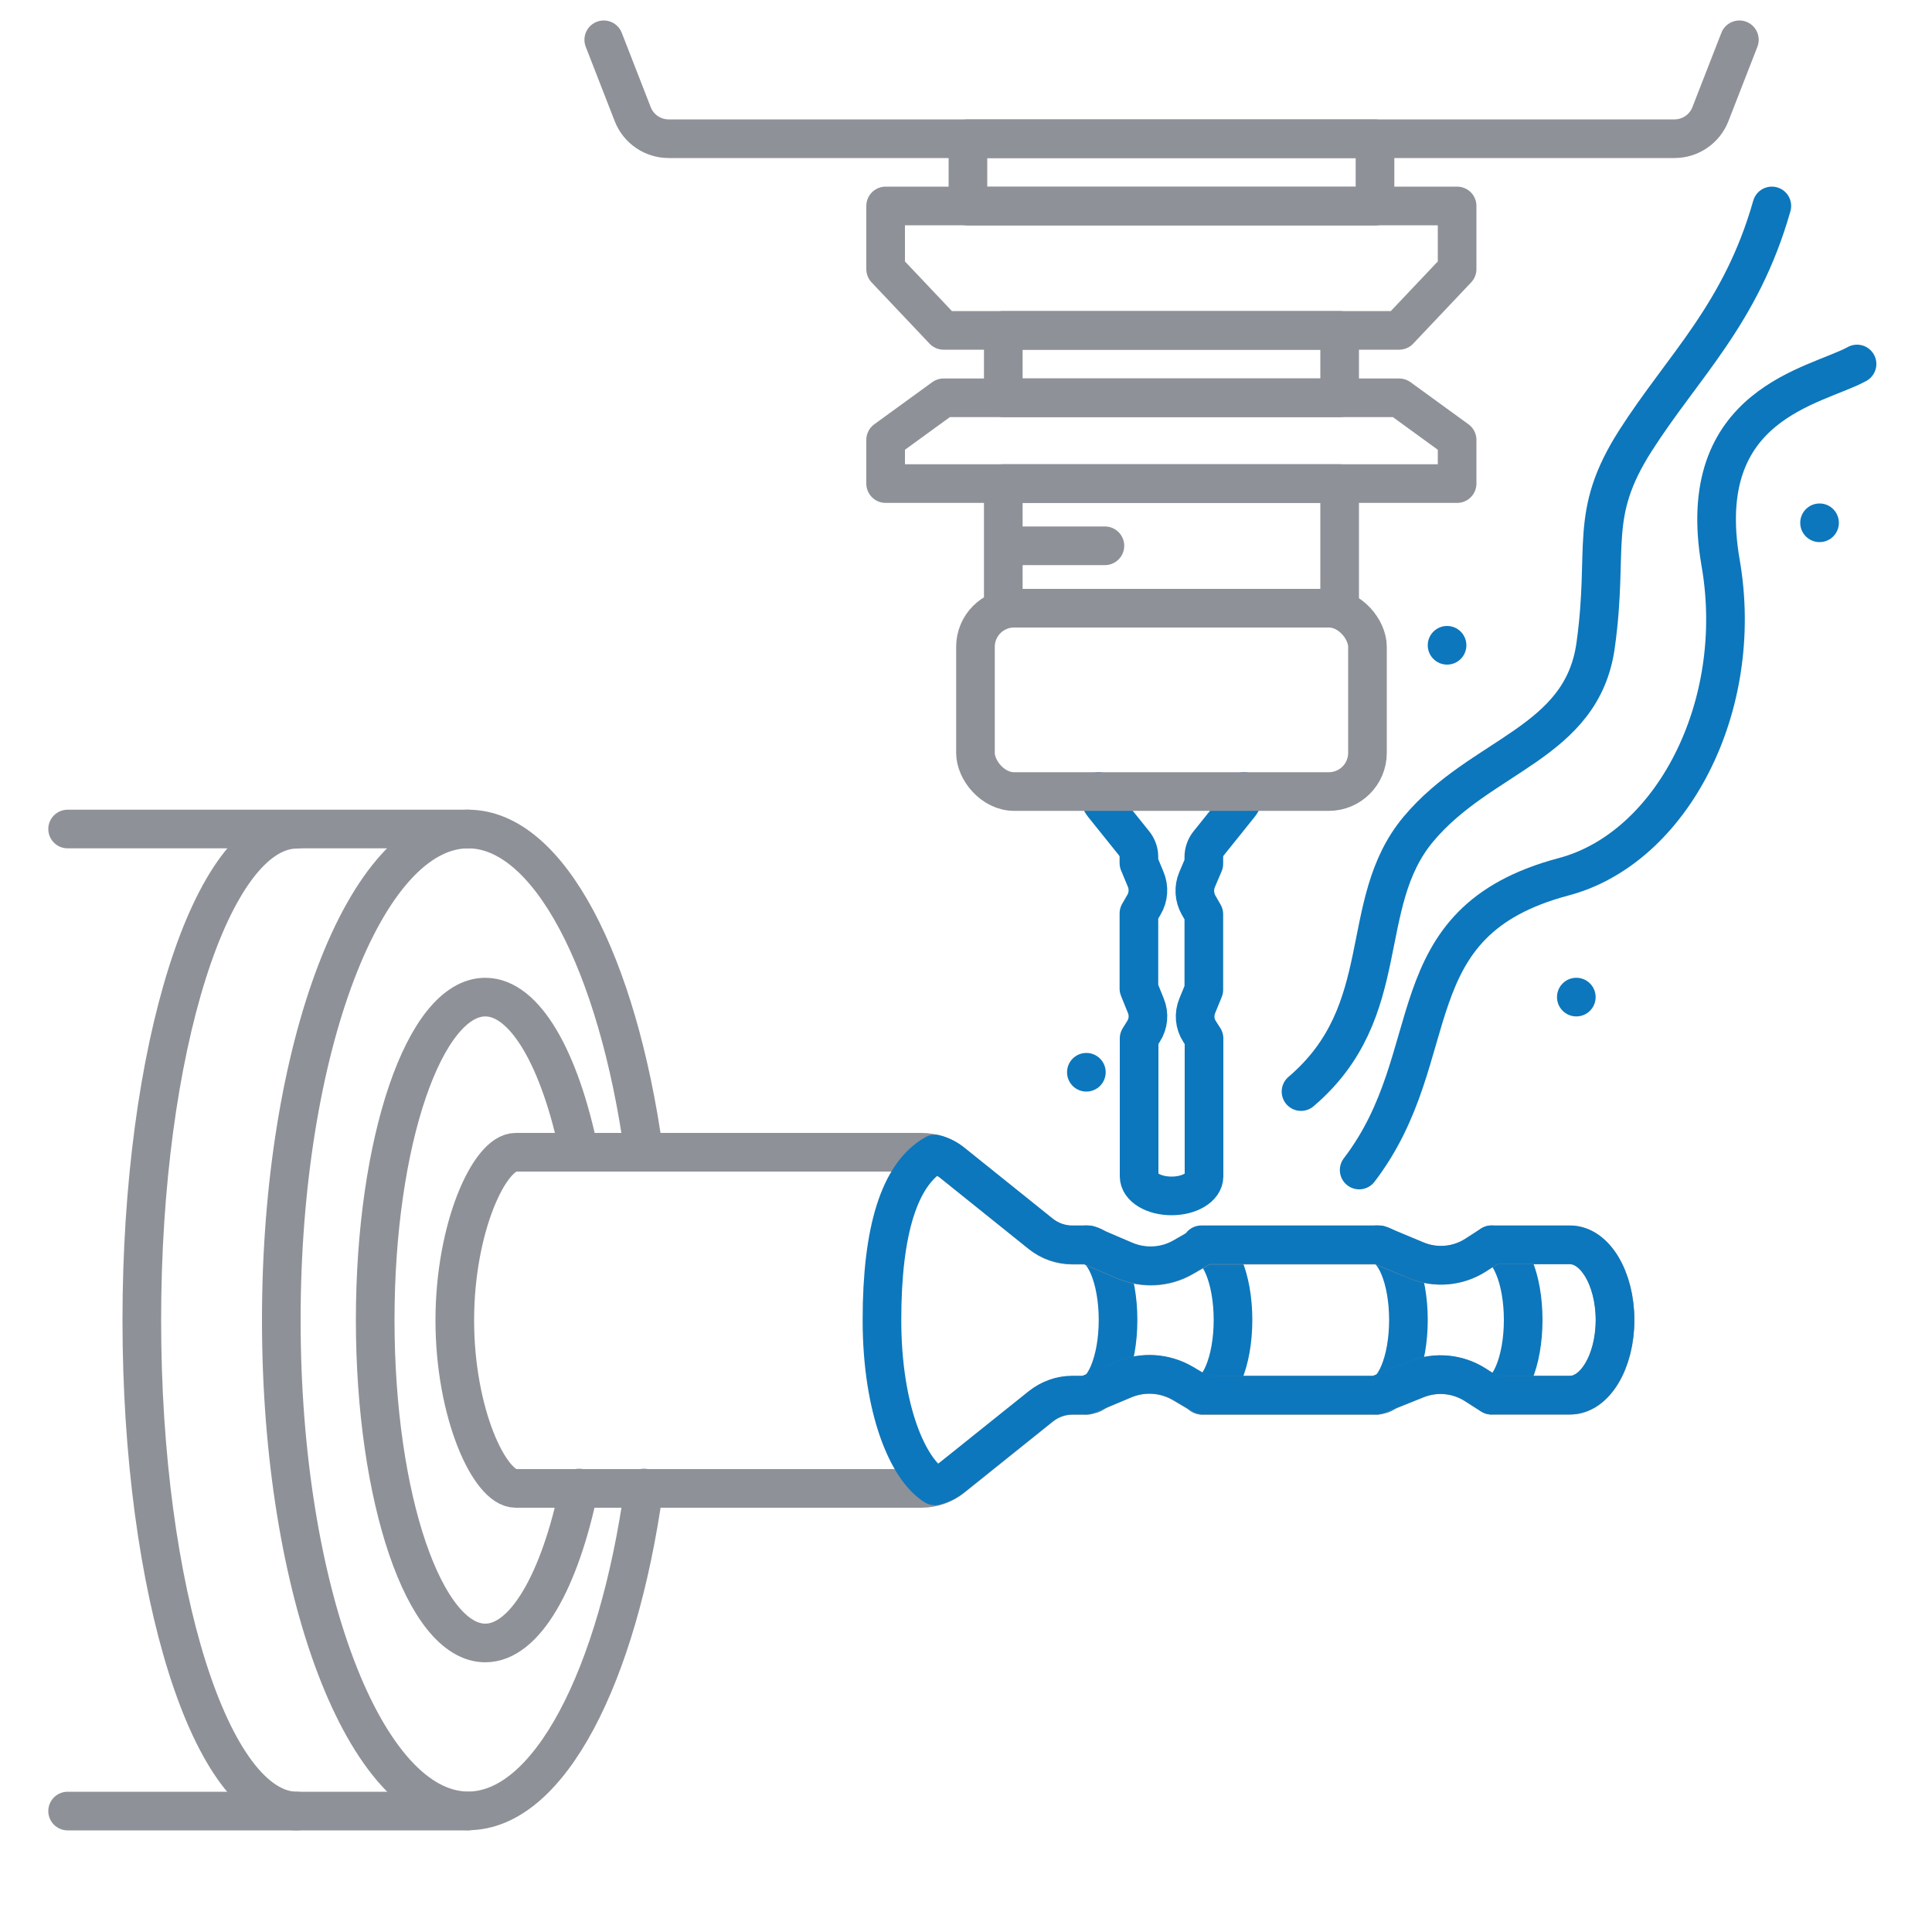 <?xml version="1.0" encoding="UTF-8"?>
<svg id="Layer_1" data-name="Layer 1" xmlns="http://www.w3.org/2000/svg" viewBox="0 0 100 100">
  <defs>
    <style>
      .cls-1 {
        stroke: #8f9198;
      }

      .cls-1, .cls-2 {
        fill: none;
        stroke-linecap: round;
        stroke-linejoin: round;
        stroke-width: 2px;
      }

      .cls-3 {
        fill: #0c77bc;
        stroke-width: 0px;
      }

      .cls-2 {
        stroke: #0c77bc;
      }
    </style>
  </defs>
  <path class="cls-2" d="m64.4,40.97c0,.26-.09.5-.25.7l-1.59,1.98c-.16.2-.25.45-.25.7v.36l-.35.82c-.18.43-.15.91.08,1.32l.27.47v3.91l-.34.83c-.18.44-.14.93.12,1.33l.23.36v7.14c0,.56-.75,1.01-1.68,1.01s-1.68-.45-1.68-1.01h0v-7.14s.23-.37.23-.37c.25-.39.3-.88.12-1.32l-.36-.89v-3.89s.26-.45.26-.45c.24-.4.27-.89.09-1.32l-.35-.84v-.32c0-.26-.09-.5-.25-.7l-1.59-1.98c-.16-.2-.25-.45-.25-.7"/>
  <path class="cls-1" d="m33.33,77.02c-1.35,9.75-4.91,16.71-9.1,16.71-5.34,0-9.67-11.37-9.67-25.41s4.33-25.41,9.67-25.41c4.18,0,7.74,6.96,9.09,16.71"/>
  <path class="cls-1" d="m29.97,77.02c-.99,4.81-2.8,8.02-4.85,8.02-3.15,0-5.7-7.49-5.7-16.72s2.55-16.71,5.7-16.71c2.05,0,3.86,3.2,4.85,8.01"/>
  <path class="cls-1" d="m15.37,93.74c-4.44,0-8.03-11.38-8.03-25.41s3.6-25.41,8.03-25.41"/>
  <line class="cls-1" x1="3.5" y1="42.91" x2="24.23" y2="42.91"/>
  <line class="cls-1" x1="3.5" y1="93.74" x2="24.23" y2="93.74"/>
  <path class="cls-2" d="m62.18,64.43c.91,0,1.64,1.74,1.64,3.89s-.73,3.89-1.64,3.89"/>
  <path class="cls-2" d="m56.23,64.43c.91,0,1.64,1.74,1.64,3.89s-.73,3.89-1.64,3.89"/>
  <path class="cls-2" d="m77.2,64.43c.91,0,1.64,1.74,1.64,3.89s-.73,3.89-1.64,3.89"/>
  <path class="cls-2" d="m71.26,64.43c.91,0,1.64,1.74,1.64,3.89s-.73,3.89-1.64,3.89"/>
  <path class="cls-2" d="m91.71,10.66c-1.59,5.6-4.59,8.28-7.06,12.15s-1.35,5.49-2.06,10.59-5.92,5.63-9.17,9.51-1.17,9.41-6.08,13.59"/>
  <path class="cls-2" d="m70.35,60.56c4.59-6,1.73-12.83,10.59-15.18,5.58-1.48,9.41-8.8,8.12-16.24-1.44-8.28,4.94-9.13,7.06-10.3"/>
  <path class="cls-1" d="m90.03,2.06l-1.5,3.85c-.3.77-1.04,1.27-1.86,1.27h-52.06c-.82,0-1.56-.5-1.86-1.27l-1.5-3.85"/>
  <polygon class="cls-1" points="75.42 13.93 72.42 17.1 48.84 17.1 45.84 13.93 45.84 10.66 75.42 10.66 75.42 13.93"/>
  <polygon class="cls-1" points="45.84 22.77 48.84 20.59 72.42 20.59 75.42 22.77 75.42 25.03 45.84 25.03 45.84 22.77"/>
  <rect class="cls-1" x="50.1" y="7.18" width="21.07" height="3.49"/>
  <rect class="cls-1" x="51.93" y="17.1" width="17.41" height="3.49"/>
  <rect class="cls-1" x="51.93" y="25.03" width="17.41" height="6.45"/>
  <line class="cls-1" x1="52.28" y1="28.25" x2="57.19" y2="28.25"/>
  <rect class="cls-1" x="50.49" y="31.48" width="20.29" height="9.49" rx="2" ry="2"/>
  <circle class="cls-3" cx="56.23" cy="55.5" r="1"/>
  <circle class="cls-3" cx="74.9" cy="33.4" r="1"/>
  <circle class="cls-3" cx="94.18" cy="27.06" r="1"/>
  <circle class="cls-3" cx="81.59" cy="51.61" r="1"/>
  <path class="cls-1" d="m81.26,72.22h-4.06s-.85-.54-.85-.54c-.91-.58-2.04-.69-3.04-.28l-2.06.83h-9s-1.03-.61-1.03-.61c-.93-.55-2.06-.63-3.05-.21l-1.94.82h-.73c-.59,0-1.16.2-1.62.57l-4.57,3.67c-.46.37-1.03.57-1.62.57h-21c-1.35,0-3.15-3.9-3.15-8.7s1.8-8.7,3.15-8.7h21c.59,0,1.16.2,1.62.57l4.57,3.67c.46.37,1.03.57,1.62.57h.83l1.89.81c.99.42,2.11.36,3.04-.18l1.09-.63h9.04s1.91.79,1.91.79c1.01.42,2.16.32,3.08-.27l.83-.53h4.06c1.29,0,2.33,1.74,2.33,3.89s-1.04,3.89-2.33,3.89h0Z"/>
  <path class="cls-2" d="m48.39,59.73c-1.84,1.04-2.74,3.96-2.74,8.59s1.34,7.73,2.74,8.59c.33-.08.64-.24.91-.46l4.57-3.66c.47-.37,1.04-.58,1.63-.58h.73l1.94-.81c1-.42,2.13-.34,3.06.2l1.03.61h9l2.05-.82c1-.4,2.14-.3,3.05.28l.84.54h4.06c1.29,0,2.33-1.74,2.33-3.89s-1.04-3.89-2.33-3.89h-4.06l-.82.53c-.92.59-2.07.69-3.08.27l-1.91-.8h-9.04l-1.1.63c-.93.54-2.05.6-3.04.18l-1.89-.81h-.82c-.59,0-1.16-.2-1.63-.57l-4.57-3.67c-.27-.22-.58-.38-.91-.46Z"/>
</svg>